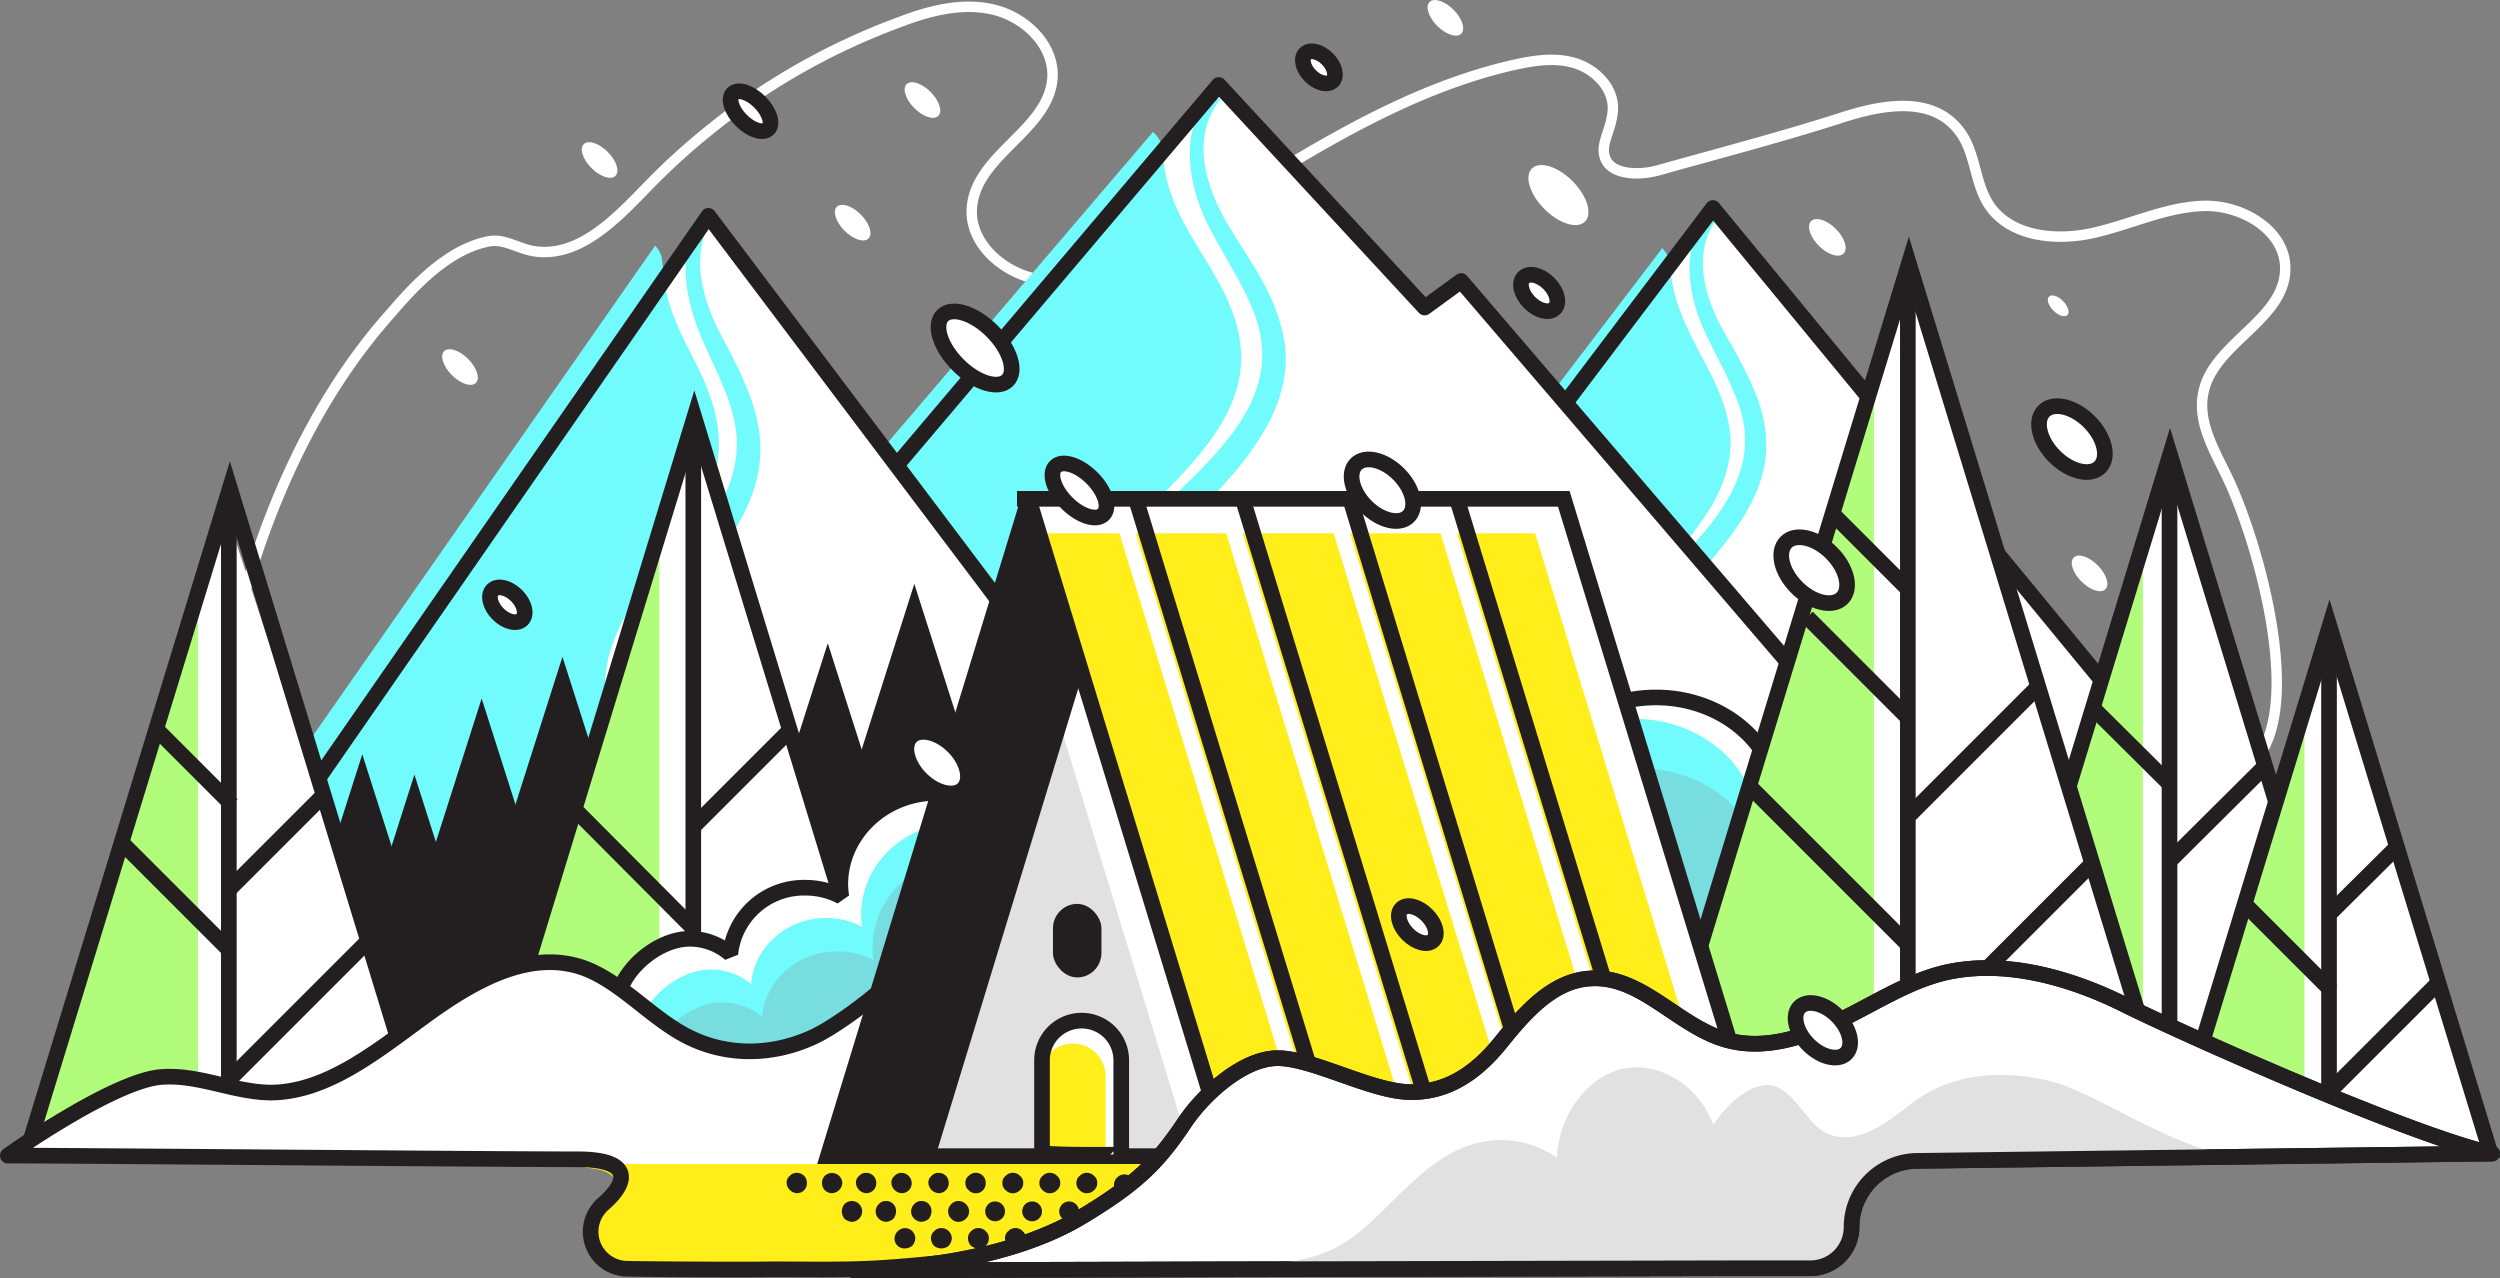 <svg xmlns="http://www.w3.org/2000/svg" viewBox="0 0 479.6 245.2"><rect x="0" y="0" width="479.6" height="245.2" fill="#808080" stroke="none"/><g style="isolation:isolate"><g id="Layer_1" data-name="Layer 1"><path d="M135.8,25.2A128.3,128.3,0,0,1,171.9,4.5c5.9-2.3,12.3-4.1,18.5-2.7S202.3,8.6,201.9,15c-.7,9.8-14.2,14.5-15.4,24.3-1,7.6,6.8,14,14.4,14.5s14.8-3.2,21.4-7.1c22-12.8,43.1-28.5,67.9-34.2,4-.9,8.3-1.6,12.2-.3s7.3,4.9,7,9-2.7,6.6-1.3,9.5,6.6,3,10.3,1.9c11.4-3.2,22.9-6.2,34.2-9.8,7.3-2.4,17.9-5,23.4,2.5,3,4,2.8,9.7,5.5,13.9,4,6.2,12.8,7.1,20,5.5s14-5,21.3-5.2,15.7,4.7,15.6,12.1c-.1,9.8-13.8,14.2-15.7,23.7-1.3,6.2,2.7,12,5.3,17.8,5.3,12,11.7,35.7,7.3,48.1s-18.5,12.3-25.3,22.4-16.6-2.1-21.2-8.4c-10.7-14.8-25.9-29.9-43.9-27.5-12.2,1.7-22.5,11.5-34.8,12.2-16.7.9-30.6-14.8-47.2-14.7-12.9,0-24.3,9.5-37.2,9.4s-22.4-8.7-33.7-13.4c-19.5-8-42-3.9-61.5,4.1S93.2,145.1,73.6,153c-5.5,2.3-11.4,4.2-17.4,3.8-20.8-1.5-15.1-19.4-11.8-33.5,5.5-23,14.9-45.5,30.2-62.8,3-3.4,10.4-12.6,19.2-14.2,2.9-.6,5.8,1.5,8.7,1.9,8.6,1.3,15.7-6.2,21.8-12.5A127.9,127.9,0,0,1,135.8,25.2Z" fill="none" stroke="#fff" stroke-linejoin="round" stroke-width="2"/><polygon points="198.5 211.9 328.6 39.9 474.8 217.5 198.5 211.9" fill="#fff"/><path d="M318.9,47.6c2.1,2.4,1,3,2.2,8.1s3.8,9.7,6.2,14.3,4.6,9.5,4.7,14.8c0,9.1-6.2,16.6-11.9,23s-11.8,14.1-11.5,23.2c.3,6.8,4.1,12.7,6.1,19.1a35.5,35.5,0,0,1-5.3,31.5c-4.1,5.3-9.6,9-14,13.8s-8.1,11.8-6.7,18.6l-95.1-2.1Z" fill="#72fbfd" style="mix-blend-mode:multiply"/><path d="M328.4,41.8c0,.4.5.8.8.6h-.1c-4.3,6.2-2.2,14.2,1.2,20.5,7,12.3,12.7,21.9,4.5,35.7s-24.4,22.8-17.1,40c1.4,3.6,3.3,7.2,4.5,11.4a38,38,0,0,1-4.8,31c-4.6,6.9-12.1,11.1-17.3,17.1-3.7,4.3-6.4,9.9-5.6,15.6l.2,1.2h-1.2l-95-2.1h-2c37.9-49.9,93-120.7,131.9-171Zm1.3-1.5c-38.3,50.9-92.3,122.4-130.4,172.2l-.8-1.6,95.1,2.1-1,1.2h0c-1.7-6.4.9-13,4.7-18.1s8.9-8.7,12.8-13c7.8-8.3,10.4-20.8,7.3-31.6-2.3-7.5-7.6-15.6-6.2-24.1s7-15.6,12.6-21.8c8.3-8.9,14.4-18.2,8.8-30.4-1.4-3.6-3.4-7-5.2-10.8-3.1-6.4-5-14.9-1.1-21.5a11.8,11.8,0,0,1,1.3-1.8,2.2,2.2,0,0,1,1.3-.8Z" fill="#72fbfd"/><polygon points="198.5 211.9 328.6 39.9 474.8 217.5 198.5 211.9" fill="none" stroke="#231f20" stroke-linejoin="round" stroke-width="3"/><polygon points="64.6 216.1 233.8 16.3 273.1 59.2 280.3 55.1 423.8 222.7 64.6 216.1" fill="#fff"/><path d="M221.2,25.3c2.7,2.7,1.2,3.4,2.7,9.4s5,11.2,8.2,16.5,6,11.1,6,17.3c.1,10.6-8,19.2-15.4,26.7s-15.4,16.4-15,26.9c.4,7.9,5.4,14.8,8,22.2a38.1,38.1,0,0,1-6.9,36.7c-5.3,6.1-12.5,10.4-18.3,16s-10.5,13.7-8.6,21.6L58.3,216.1Z" fill="#72fbfd" style="mix-blend-mode:multiply"/><path d="M233.6,18.3c0,.4.3.8.6.8h-.1c-5.8,7.2-2.8,16.9,1.6,24.2s8.3,12.3,10.1,19.5c3.8,13.2-5.8,25-14.3,33.6-6.2,6.4-13,13.4-14.3,22.3s5.5,16.7,8.2,25.8c4.9,14.9,0,32.5-11.8,42.8-3.8,3.4-7.7,6.2-11.2,9.2a35.3,35.3,0,0,0-8.6,9.9c-1.7,2.7-2.1,5.6-3.1,8.5-.4,1-.8,2-1.5,3.4v1.2h-1L64.5,217.1H62.4c49.4-58,120.8-140.3,171.2-198.8Zm1.4-1.4c-49.8,59-120.1,142-169.7,199.9l-.7-1.7,123.6,2.5-1,1.2a7.7,7.7,0,0,1-2.4-3.8c-1-4.2,1.1-8.5,2.9-12a43.7,43.7,0,0,1,10.2-11.6c3.8-3.2,7.7-6,11-9.1a34.8,34.8,0,0,0,10.4-35.8c-2.8-8.9-9.9-18.4-8-28.6s9.3-18.2,16.4-25.2c10.3-10,19-20.5,11.8-35.2-1.9-4.2-4.5-8.2-6.8-12.5-4.4-7.9-7.1-19.3-.4-26.8l.3-.4.2-.2.4-.3a2.8,2.8,0,0,1,1.8-.4Z" fill="#72fbfd"/><polygon points="64.6 216.1 233.8 16.3 273.3 59 280.3 53.9 423.9 221.5 64.6 216.1" fill="none" stroke="#231f20" stroke-linejoin="round" stroke-width="3"/><polygon points="14.2 216.9 135.9 41.4 272.6 222.7 14.2 216.9" fill="#fff"/><path d="M125.7,47.1c2,2.4,1,3,2,8.3s3.6,9.9,5.9,14.5,4.3,9.8,4.3,15.2c.1,9.3-5.7,16.9-11.1,23.5s-11,14.3-10.7,23.6c.2,6.9,3.9,12.9,5.7,19.5,3.1,10.8,1.1,23.5-5,32.2-3.8,5.4-8.9,9.1-13.1,14.1s-7.5,12-6.2,18.9L8.6,214.8Z" fill="#72fbfd" style="mix-blend-mode:multiply"/><path d="M135.7,41.7a.5.5,0,0,0,.3.5h.5s.1-.1,0-.1v.2c-4,6.4-1.9,14.4,1.2,20.8,6.6,12.4,12,22.3,4.6,36.2s-22.8,23.5-16,41c1.2,3.6,3,7.3,4.1,11.6,3.4,12.6.8,26.9-8,36.7-4.2,4.7-9,8.1-12.8,12.8s-6,10-5.4,15.7l.2,1.3h-1.2l-88.9-2.1H12.3C47.8,165.3,99.3,93,135.7,41.7Zm1.2-1.6C101.1,92,50.7,165,15,215.8l-.8-1.5,88.9,2.1-1,1.2h0c-2.2-8.6,2.4-17.3,8.1-23.4s11.2-10.9,13.6-18.5c9.4-27.2-14.6-34.8-.1-59,5.9-10.1,16.7-17.8,17.6-30.1.6-7.8-3.8-14.8-6.8-22s-4.8-16.3,0-23.1l.3-.4h.1q0-.2.3-.3c.3-.5,1.3-.6,1.7-.6Z" fill="#72fbfd"/><polygon points="14.2 216.9 135.9 41.4 272.6 222.7 14.2 216.9" fill="none" stroke="#231f20" stroke-linejoin="round" stroke-width="3"/><polygon points="79.5 148.6 58 216 101 216 79.5 148.6" fill="#231f20"/><polygon points="69.5 144.7 48 212.1 91 212.1 69.5 144.7" fill="#231f20"/><polygon points="92.4 134 70.9 201.4 113.9 201.4 92.4 134" fill="#231f20"/><polygon points="107.9 126 84.1 200.8 131.8 200.8 107.9 126" fill="#231f20"/><polygon points="125.3 118.5 101.4 193.4 149.2 193.4 125.3 118.5" fill="#231f20"/><polygon points="141.4 123.7 117.6 198.5 165.3 198.5 141.4 123.7" fill="#231f20"/><polygon points="158.8 123.4 134.9 198.2 182.7 198.2 158.8 123.4" fill="#231f20"/><polygon points="175.4 112 151.6 186.9 199.3 186.9 175.4 112" fill="#231f20"/><path d="M317.7,133.8c13,0,23.6,9.3,23.6,20.7a24.6,24.6,0,0,1-.2,2.8,19.6,19.6,0,0,1,8.8-2c9.7,0,17.6,6.6,18.4,15a15.8,15.8,0,0,1,9.9-3.4c8.2,0,17.7,7.8,17.7,15.1s-9.6,24.1-17.9,24.1-13.4-4.6-14.7-10.7a19.6,19.6,0,0,1-13.6,5.3c-10.1,0-18.4-7.3-18.4-16.2v-.2a25.3,25.3,0,0,1-13.8,3.9c-13,0-23.5-22.2-23.5-33.7S304.6,133.8,317.7,133.8Z" fill="#fff"/><path d="M313.5,137.9c13,0,23.6,9.3,23.6,20.8a24.6,24.6,0,0,1-.2,2.8,19.6,19.6,0,0,1,8.8-2c9.7,0,17.6,6.6,18.4,15a15.8,15.8,0,0,1,9.9-3.4c8.2,0,17.7,7.8,17.7,15.1s-9.6,24.1-17.9,24.1-13.4-4.6-14.6-10.7a19.8,19.8,0,0,1-13.6,5.3c-10.2,0-18.5-7.3-18.5-16.2v-.2a25.2,25.2,0,0,1-13.7,3.9c-13.1,0-23.5-22.2-23.5-33.7S300.4,137.9,313.5,137.9Z" fill="#72fbfd"/><path d="M314.6,147.4c13,0,23.6,9.3,23.6,20.8a24.5,24.5,0,0,1-.2,2.7,21,21,0,0,1,8.8-1.9c9.7,0,17.6,6.5,18.4,14.9a15.7,15.7,0,0,1,9.9-3.3c8.2,0,17.7,7.8,17.7,15s-9.6,24.2-17.9,24.2-13.4-4.7-14.7-10.8a19.2,19.2,0,0,1-13.6,5.3c-10.1,0-18.4-7.2-18.4-16.2h0a26.2,26.2,0,0,1-13.8,3.9c-13,0-23.4-22.3-23.4-33.7S301.5,147.4,314.6,147.4Z" fill="#77dddf"/><polygon points="416.4 87.6 416.3 87.4 376.1 219.2 416.4 219.2 416.4 87.6" fill="#b2fc7b"/><polygon points="417 87.6 417.1 87.4 457.4 219.2 411.1 219.2 411.1 103.5 417 87.6" fill="#fff"/><path d="M416.3,92.4l37.8,123.8H378.5L416.3,92.4m0-10.3L374.5,219.2h83.7L416.3,82.1Z" fill="#231f20"/><line x1="416.2" y1="91.4" x2="416.2" y2="219.2" fill="#fff" stroke="#231f20" stroke-linejoin="round" stroke-width="3"/><line x1="416.5" y1="164.9" x2="434.2" y2="147.3" fill="#fff" stroke="#231f20" stroke-linejoin="round" stroke-width="3"/><line x1="415.9" y1="150.1" x2="401.6" y2="135.9" fill="#fff" stroke="#231f20" stroke-linejoin="round" stroke-width="3"/><path d="M317.7,133.8c13,0,23.6,9.3,23.6,20.7a24.6,24.6,0,0,1-.2,2.8,19.6,19.6,0,0,1,8.8-2c9.7,0,17.6,6.6,18.4,15a15.8,15.8,0,0,1,9.9-3.4c8.2,0,17.7,7.8,17.7,15.1s-9.6,24.1-17.9,24.1-13.4-4.6-14.7-10.7a19.6,19.6,0,0,1-13.6,5.3c-10.1,0-18.4-7.3-18.4-16.2v-.2a25.3,25.3,0,0,1-13.8,3.9c-13,0-23.5-22.2-23.5-33.7S304.6,133.8,317.7,133.8Z" fill="none" stroke="#231f20" stroke-miterlimit="10" stroke-width="3"/><polygon points="366.3 52.5 366.2 52.2 314.5 221.7 366.3 221.7 366.3 52.5" fill="#b2fc7b"/><polygon points="367.1 52.5 367.2 52.2 419 221.7 359.5 221.7 359.5 72.9 367.1 52.5" fill="#fff"/><path d="M366.2,55.7l49.8,163H316.4l49.8-163m0-10.3L312.4,221.7H420.1L366.2,45.4Z" fill="#231f20"/><line x1="366" y1="53.3" x2="366" y2="221.7" fill="#fff" stroke="#231f20" stroke-linejoin="round" stroke-width="3"/><line x1="366.4" y1="156.3" x2="390.8" y2="131.9" fill="#fff" stroke="#231f20" stroke-linejoin="round" stroke-width="3"/><line x1="365.8" y1="112.8" x2="351.5" y2="98.5" fill="#fff" stroke="#231f20" stroke-linejoin="round" stroke-width="3"/><line x1="365.8" y1="137.5" x2="346.7" y2="118.4" fill="#fff" stroke="#231f20" stroke-linejoin="round" stroke-width="3"/><line x1="365.8" y1="181" x2="335.8" y2="151" fill="#fff" stroke="#231f20" stroke-linejoin="round" stroke-width="3"/><line x1="366.4" y1="200.6" x2="401.4" y2="165.6" fill="#fff" stroke="#231f20" stroke-linejoin="round" stroke-width="3"/><polygon points="442.2 134.8 442.2 134.6 415.4 222.1 442.2 222.1 442.2 134.8" fill="#b2fc7b"/><polygon points="446.8 124.5 446.8 124.3 479 222.1 442.1 222.1 442.1 136.3 446.8 124.5" fill="#fff"/><path d="M446.9,125.3l28.7,93.8H418.2l28.7-93.8m0-10.3L414.2,222.1h65.4L446.9,115Z" fill="#231f20"/><line x1="446.8" y1="124.6" x2="446.8" y2="222.1" fill="#fff" stroke="#231f20" stroke-linejoin="round" stroke-width="3"/><line x1="447" y1="175.2" x2="459.4" y2="162.9" fill="#fff" stroke="#231f20" stroke-linejoin="round" stroke-width="3"/><line x1="447.3" y1="190.1" x2="431.2" y2="174" fill="#fff" stroke="#231f20" stroke-linejoin="round" stroke-width="3"/><line x1="447" y1="209.3" x2="467.6" y2="188.7" fill="#fff" stroke="#231f20" stroke-linejoin="round" stroke-width="3"/><polygon points="126.7 102.3 126.7 102 89.7 223 126.7 223 126.7 102.3" fill="#b2fc7b"/><polygon points="132.1 85.7 133.1 82 177.5 223 126.5 223 126.5 104.3 132.1 85.7" fill="#fff"/><path d="M133.2,85.2,174.4,220H92L133.2,85.2m0-10.3L88,223h90.4L133.2,74.9Z" fill="#231f20"/><line x1="133" y1="84.1" x2="133" y2="223" fill="#fff" stroke="#231f20" stroke-linejoin="round" stroke-width="3"/><line x1="133.4" y1="158.2" x2="151.4" y2="140.2" fill="#fff" stroke="#231f20" stroke-linejoin="round" stroke-width="3"/><line x1="133" y1="178.1" x2="110.2" y2="155.2" fill="#fff" stroke="#231f20" stroke-linejoin="round" stroke-width="3"/><line x1="133.4" y1="205.3" x2="161.9" y2="176.8" fill="#fff" stroke="#231f20" stroke-linejoin="round" stroke-width="3"/><polygon points="39.3 106.3 39.2 106 3.5 223 39.3 223 39.3 106.3" fill="#b2fc7b"/><polygon points="43.9 100.4 44 100.1 84.3 223 38 223 38 115.2 43.9 100.4" fill="#fff"/><path d="M44.1,98.8,81.1,220H7L44.1,98.8m0-10.3L3,223H85.2L44.1,88.5Z" fill="#231f20"/><line x1="43.9" y1="97.8" x2="43.9" y2="223" fill="#fff" stroke="#231f20" stroke-linejoin="round" stroke-width="3"/><line x1="44.2" y1="170.4" x2="61.7" y2="152.9" fill="#fff" stroke="#231f20" stroke-linejoin="round" stroke-width="3"/><line x1="43.7" y1="182" x2="23.4" y2="161.7" fill="#fff" stroke="#231f20" stroke-linejoin="round" stroke-width="3"/><line x1="44.2" y1="206.9" x2="70.1" y2="181" fill="#fff" stroke="#231f20" stroke-linejoin="round" stroke-width="3"/><line x1="44.5" y1="154.4" x2="30" y2="139.9" fill="#fff" stroke="#231f20" stroke-linejoin="round" stroke-width="3"/><path d="M172.4,186.6c-3.3,3.9-11.9,10.2-16.1,12.2-8.2,3.9-17.6,4-25.6-.6-6.5-3.7-12.1-10.2-19-12.6-10.4-3.5-21.1,2.7-30.4,9.5s-18.8,14.5-29.5,14.5c-7-.1-13.7-3.5-20.7-3-8.8.5-28.6,14.3-29.6,15.1,2.4-.1,91.6.7,109.3.7,10.9,0,9.5,4.6,5,8.5a7.1,7.1,0,0,0,4.6,12.5h.1c3.7.1,23.9.2,27.6.1,7.1,0,14.4.2,21.6-.3,0,0,48-2.8,60.1-15.3s-23.5-45.1-34.1-37.7S174.2,184.5,172.4,186.6Z" fill="#fff"/><path d="M338.5,221.7,300,95.7H195.1l37.7,125.8Z" fill="#fff"/><path d="M330.9,221.7,294.5,102.3H195.1l35.7,119.2Z" fill="#ffee1a"/><path d="M179.7,152.1c-10.2,0-18.5,7.9-18.5,17.6a19.5,19.5,0,0,0,.2,2.3,14.7,14.7,0,0,0-6.9-1.7A14.2,14.2,0,0,0,140.1,183a11.9,11.9,0,0,0-7.8-2.9c-6.4,0-13.9,6.6-13.9,12.8s7.6,20.4,14,20.4a11.6,11.6,0,0,0,11.5-9.1,15.2,15.2,0,0,0,10.7,4.5c8,0,14.5-6.2,14.5-13.8h0a18.6,18.6,0,0,0,10.7,3.3c10.3,0,18.5-18.8,18.5-28.4S190,152.1,179.7,152.1Z" fill="#fff"/><path d="M183.7,157.9c-10.2,0-18.5,7.9-18.5,17.6a17.9,17.9,0,0,0,.2,2.3,14.7,14.7,0,0,0-6.9-1.7c-7.6,0-13.9,5.6-14.4,12.7a11.8,11.8,0,0,0-7.8-2.8c-6.5,0-13.9,6.5-13.9,12.7s7.5,20.4,14,20.4a11.6,11.6,0,0,0,11.5-9.1,15,15,0,0,0,10.7,4.5c8,0,14.4-6.2,14.4-13.7v-.2a19.2,19.2,0,0,0,10.8,3.4c10.3,0,18.4-18.8,18.4-28.5S193.9,157.9,183.7,157.9Z" fill="#72fbfd"/><path d="M185.9,164.3c-10.2,0-18.5,7.8-18.5,17.5a9.7,9.7,0,0,0,.2,2.4,15.1,15.1,0,0,0-7-1.7c-7.6,0-13.8,5.6-14.4,12.6a11.9,11.9,0,0,0-7.7-2.8c-6.5,0-13.9,6.6-13.9,12.7s7.5,20.4,14,20.4a11.6,11.6,0,0,0,11.5-9,14.8,14.8,0,0,0,10.7,4.4c7.9,0,14.4-6.1,14.4-13.7h0a18.9,18.9,0,0,0,10.8,3.3c10.2,0,18.4-18.8,18.4-28.5S196.1,164.3,185.9,164.3Z" fill="#77dddf"/><path d="M179.7,152.1c-10.2,0-18.5,7.9-18.5,17.6a19.5,19.5,0,0,0,.2,2.3,14.7,14.7,0,0,0-6.9-1.7A14.2,14.2,0,0,0,140.1,183a11.9,11.9,0,0,0-7.8-2.9c-6.4,0-13.9,6.6-13.9,12.8s7.6,20.4,14,20.4a11.6,11.6,0,0,0,11.5-9.1,15.2,15.2,0,0,0,10.7,4.5c8,0,14.5-6.2,14.5-13.8h0a18.6,18.6,0,0,0,10.7,3.3c10.3,0,18.5-18.8,18.5-28.4S190,152.1,179.7,152.1Z" fill="none" stroke="#231f20" stroke-linejoin="bevel" stroke-width="3"/><path d="M172.4,186.6c-3.3,3.9-11.9,10.2-16.1,12.2-8.2,3.9-17.6,4-25.6-.6-6.5-3.7-12.1-10.2-19-12.6-10.4-3.5-21.1,2.7-30.4,9.5s-18.8,14.5-29.5,14.5c-7-.1-13.7-3.5-20.7-3-8.8.5-28.6,14.3-29.6,15.1,2.4-.1,91.6.7,109.3.7,10.9,0,9.5,4.6,5,8.5a7.1,7.1,0,0,0,4.6,12.5h.1c3.7.1,23.9.2,27.6.1,7.1,0,14.4.2,21.6-.3,0,0,48-2.8,60.1-15.3s-23.5-45.1-34.1-37.7S174.2,184.5,172.4,186.6Z" fill="#fff"/><path d="M112.6,223.3l-.4.7c8.2.6,6.7,4.5,2.6,7.9s-1.9,11.4,4.6,11.5h.1c3.7.1,23.9.2,27.6.1,7.1,0,14.4.1,21.6-.2,0,0,34.6-1.9,52.4-9.6,1.9-2.9,6.5-10.4,6.5-10.4h-115Z" fill="#ffee1a" style="mix-blend-mode:multiply"/><path d="M172.4,186.6c-3.3,3.9-11.9,10.2-16.1,12.2-8.2,3.9-17.6,4-25.6-.6-6.5-3.7-12.1-10.2-19-12.6-10.4-3.5-21.1,2.7-30.4,9.5s-18.8,14.5-29.5,14.5c-7-.1-13.7-3.5-20.7-3-8.8.5-28.6,14.3-29.6,15.1,2.4-.1,91.6.7,109.3.7,10.9,0,9.5,4.6,5,8.5a7.1,7.1,0,0,0,4.6,12.5h.1c3.7.1,23.9.2,27.6.1,7.1,0,14.4.2,21.6-.3,0,0,48-2.8,60.1-15.3s-23.5-45.1-34.1-37.7S174.2,184.5,172.4,186.6Z" fill="none" stroke="#231f20" stroke-linejoin="round" stroke-width="3"/><polygon points="197.3 95.7 158.8 221.7 235.8 221.7 197.3 95.7" fill="#fff"/><polygon points="193.7 107.4 158.8 221.7 228.6 221.7 193.7 107.4" fill="#e1e1e1"/><path d="M197,96.9,158.8,221.8h77L197.7,96.9A.4.4,0,0,0,197,96.9Z" fill="none" stroke="#231f20" stroke-miterlimit="10" stroke-width="3"/><line x1="314.4" y1="221.7" x2="275.9" y2="95.7" fill="none" stroke="#fff" stroke-linejoin="bevel" stroke-width="3"/><line x1="293.9" y1="221.7" x2="255.4" y2="95.7" fill="none" stroke="#fff" stroke-linejoin="bevel" stroke-width="3"/><line x1="273.3" y1="221.7" x2="234.8" y2="95.7" fill="none" stroke="#fff" stroke-linejoin="bevel" stroke-width="3"/><path d="M199.9,221.1V203.4a7.6,7.6,0,0,1,7.6-7.6h0a7.6,7.6,0,0,1,7.6,7.6v18.1S200.5,221.7,199.9,221.1Z" fill="#fff"/><line x1="252.8" y1="221.7" x2="214.3" y2="95.7" fill="none" stroke="#fff" stroke-linejoin="bevel" stroke-width="3"/><path d="M179.5,221.7l28.2-92.4c-.6-1.1-11.2-31-11.2-31L158.8,221.7Z" fill="#231f20"/><path d="M199.5,221.2V206.5a6.3,6.3,0,0,1,6.3-6.3h0a6.3,6.3,0,0,1,6.3,6.3v15S200,221.6,199.5,221.2Z" fill="#ffee1a"/><path d="M195.1,95.7H300l38.5,126" fill="none" stroke="#231f20" stroke-miterlimit="10" stroke-width="3"/><path d="M199.9,221.1V203.4a7.6,7.6,0,0,1,7.6-7.6h0a7.6,7.6,0,0,1,7.6,7.6v18.1S200.5,221.7,199.9,221.1Z" fill="none" stroke="#231f20" stroke-linejoin="round" stroke-width="3"/><line x1="318" y1="221.7" x2="279.5" y2="95.7" fill="none" stroke="#231f20" stroke-linejoin="bevel" stroke-width="3"/><line x1="297.4" y1="221.7" x2="259" y2="95.7" fill="none" stroke="#231f20" stroke-linejoin="bevel" stroke-width="3"/><line x1="276.9" y1="221.7" x2="238.4" y2="95.7" fill="none" stroke="#231f20" stroke-linejoin="bevel" stroke-width="3"/><line x1="256.4" y1="221.7" x2="217.9" y2="95.7" fill="none" stroke="#231f20" stroke-linejoin="bevel" stroke-width="3"/><path d="M163.8,243.7h0Z" fill="#fff" stroke="#231f20" stroke-linejoin="round" stroke-width="3"/><path d="M478.1,221.3c-16-3.6-60.2-23.4-70.4-28.5s-23.2-9-35-6.1c-7.1,1.8-13.4,6-20.1,9.2s-14.3,5.6-21.4,3.6c-9.3-2.6-16.2-12.3-25.9-11.8-7.4.3-12.8,6.6-17.4,12.3s-10.2,9.7-17.6,9.5-18.5-6.5-25.2-6.5-14.4,7.1-18,12.6c-5.1,7.6-9.2,11.6-19.7,17.9-14.4,8.6-34.8,10-43.6,10.2l72-.2h.2l95.9-.2h15.4a7.9,7.9,0,0,0,7.9-7.9h0a12.7,12.7,0,0,1,12.7-12.7Z" fill="#fff" stroke="#231f20" stroke-linejoin="round" stroke-width="3"/><g style="mix-blend-mode:multiply"><path d="M319.1,242.3h0Z" fill="#e1e1e1"/><path d="M319.1,242.3H348a7.4,7.4,0,0,0,7.4-7.5h0a12,12,0,0,1,12-12s59.1-1.2,60.9-1.1c-10.6-1.2-25.9-11.6-33.6-13.9s-17.7-2.5-25.5,2.2c-3.1,1.9-5.9,4.6-9.2,6.4s-7.1,2.6-10.3.6-5.4-7.3-9.2-8.6-8.9,2.9-11.8,7.4c-2.8-7.5-10.3-12.2-17.2-10.8s-12.5,8.9-12.8,17.1a19,19,0,0,0-16.8-2.4c-7.5,2.5-13.2,9.5-19.3,15.1s-11.7,7.2-19.8,7.7h76.3Z" fill="#e1e1e1"/></g><path d="M478.1,221.3c-16-3.6-60.2-23.4-70.4-28.5s-23.2-9-35-6.1c-7.1,1.8-13.4,6-20.1,9.2s-14.3,5.6-21.4,3.6c-9.3-2.6-16.2-12.3-25.9-11.8-7.4.3-12.8,6.6-17.4,12.3s-10.2,9.7-17.6,9.5-18.5-6.5-25.2-6.5-14.4,7.1-18,12.6c-5.1,7.6-9.2,11.6-19.7,17.9-14.4,8.6-34.8,10-43.6,10.2l72-.2h.2l95.9-.2h15.4a7.9,7.9,0,0,0,7.9-7.9h0a12.7,12.7,0,0,1,12.7-12.7Z" fill="none" stroke="#231f20" stroke-linejoin="round" stroke-width="3"/><rect x="202" y="173.4" width="9.3" height="14.11" rx="4.7" fill="#231f20"/><path d="M217.7,227.3a1.6,1.6,0,0,1-.6,1.3,2,2,0,0,1-3.4-1.3,2,2,0,0,1,.6-1.4,2,2,0,0,1,1.4-.6A2,2,0,0,1,217.7,227.3Z" fill="#231f20"/><path d="M174.9,226.9a1.9,1.9,0,0,1-1.9,2,2.1,2.1,0,0,1-2-2,1.6,1.6,0,0,1,.6-1.3,1.7,1.7,0,0,1,1.4-.6A2,2,0,0,1,174.9,226.9Z" fill="#231f20"/><path d="M178.7,225.6a1.7,1.7,0,0,1,1.4-.6,2,2,0,0,1,1.4.6,1.9,1.9,0,0,1,.5,1.3,1.9,1.9,0,0,1-1.9,2,2.1,2.1,0,0,1-2-2A1.6,1.6,0,0,1,178.7,225.6Z" fill="#231f20"/><path d="M185.8,225.6a1.9,1.9,0,0,1,2.8,0,1.9,1.9,0,0,1,.5,1.3,1.9,1.9,0,0,1-3.3,1.4,1.7,1.7,0,0,1-.6-1.4A1.6,1.6,0,0,1,185.8,225.6Z" fill="#231f20"/><path d="M192.9,225.6a1.9,1.9,0,0,1,2.8,0,1.6,1.6,0,0,1,.6,1.3,1.7,1.7,0,0,1-.6,1.4,1.9,1.9,0,0,1-2.8,0,1.7,1.7,0,0,1-.6-1.4A1.6,1.6,0,0,1,192.9,225.6Z" fill="#231f20"/><path d="M200,225.6a1.9,1.9,0,0,1,2.8,0,1.6,1.6,0,0,1,.6,1.3,1.7,1.7,0,0,1-.6,1.4,1.9,1.9,0,0,1-2.8,0,1.7,1.7,0,0,1-.6-1.4A1.6,1.6,0,0,1,200,225.6Z" fill="#231f20"/><path d="M209.9,225.6a1.9,1.9,0,0,0-2.8,0,1.6,1.6,0,0,0-.6,1.3,1.7,1.7,0,0,0,.6,1.4,1.9,1.9,0,0,0,2.8,0,1.7,1.7,0,0,0,.6-1.4A1.6,1.6,0,0,0,209.9,225.6Z" fill="#231f20"/><path d="M168.1,226.9a1.9,1.9,0,0,1-1.9,2,2.1,2.1,0,0,1-2-2,1.6,1.6,0,0,1,.6-1.3,1.7,1.7,0,0,1,1.4-.6A1.9,1.9,0,0,1,168.1,226.9Z" fill="#231f20"/><path d="M161.6,226.9a2.1,2.1,0,0,1-2,2,1.9,1.9,0,0,1-1.9-2,1.9,1.9,0,0,1,.5-1.3,2,2,0,0,1,3.4,1.3Z" fill="#231f20"/><path d="M154.8,226.9a1.9,1.9,0,0,1-1.9,2,2.1,2.1,0,0,1-2-2,1.6,1.6,0,0,1,.6-1.3,1.7,1.7,0,0,1,1.4-.6A1.9,1.9,0,0,1,154.8,226.9Z" fill="#231f20"/><path d="M178.7,232.4a2.4,2.4,0,0,1-.5,1.4,2.5,2.5,0,0,1-1.4.6,2,2,0,0,1-1.4-.6,1.9,1.9,0,0,1,0-2.8,1.7,1.7,0,0,1,1.4-.6A1.9,1.9,0,0,1,178.7,232.4Z" fill="#231f20"/><path d="M182.5,231a1.8,1.8,0,0,1,1.4-.6,2,2,0,0,1,1.4.6,1.9,1.9,0,0,1,0,2.8,2,2,0,0,1-1.4.6,1.8,1.8,0,0,1-1.4-.6,1.9,1.9,0,0,1,0-2.8Z" fill="#231f20"/><path d="M189.6,231a1.9,1.9,0,1,1-.6,1.4A2,2,0,0,1,189.6,231Z" fill="#231f20"/><path d="M196.7,231a1.9,1.9,0,1,1-.6,1.4A2,2,0,0,1,196.7,231Z" fill="#231f20"/><path d="M203.8,231a1.9,1.9,0,1,1-.6,1.4A2,2,0,0,1,203.8,231Z" fill="#231f20"/><path d="M171.9,232.4a2.4,2.4,0,0,1-.5,1.4,2.5,2.5,0,0,1-1.4.6,2,2,0,0,1-1.4-.6,1.9,1.9,0,0,1,0-2.8,1.7,1.7,0,0,1,1.4-.6A1.9,1.9,0,0,1,171.9,232.4Z" fill="#231f20"/><path d="M165.4,232.4a2,2,0,0,1-.6,1.4,2,2,0,0,1-1.4.6,2.5,2.5,0,0,1-1.4-.6,2.2,2.2,0,0,1,0-2.8,2,2,0,0,1,1.4-.6A2,2,0,0,1,165.4,232.4Z" fill="#231f20"/><path d="M182.6,237.6a2.5,2.5,0,0,1-.6,1.4,2.4,2.4,0,0,1-1.4.5,2.2,2.2,0,0,1-1.4-.5,2,2,0,0,1-.6-1.4,1.7,1.7,0,0,1,.6-1.4,1.8,1.8,0,0,1,1.4-.6A2,2,0,0,1,182.6,237.6Z" fill="#231f20"/><path d="M175.6,237.6a2.5,2.5,0,0,1-.6,1.4,2.4,2.4,0,0,1-1.4.5,1.9,1.9,0,0,1-2-1.9,2.1,2.1,0,0,1,2-2A2,2,0,0,1,175.6,237.6Z" fill="#231f20"/><path d="M186.3,236.2a1.9,1.9,0,0,1,2.8,0,1.7,1.7,0,0,1,.6,1.4,2,2,0,0,1-.6,1.4,2.2,2.2,0,0,1-2.8,0,2,2,0,0,1-.6-1.4A1.7,1.7,0,0,1,186.3,236.2Z" fill="#231f20"/><path d="M193.4,236.2a1.9,1.9,0,0,1,2.8,0,1.7,1.7,0,0,1,.6,1.4,2,2,0,0,1-.6,1.4,2.2,2.2,0,0,1-2.8,0,2,2,0,0,1-.6-1.4A1.7,1.7,0,0,1,193.4,236.2Z" fill="#231f20"/><ellipse cx="144" cy="21.3" rx="2.5" ry="4.8" transform="translate(27.1 108.1) rotate(-45)" fill="#fff" stroke="#231f20" stroke-linejoin="round" stroke-width="3"/><ellipse cx="253" cy="12.9" rx="2.3" ry="3.7" transform="translate(65 182.7) rotate(-45)" fill="#fff" stroke="#231f20" stroke-linejoin="round" stroke-width="3"/><ellipse cx="265.2" cy="94" rx="4.4" ry="7.1" transform="translate(11.2 215.1) rotate(-45)" fill="#fff" stroke="#231f20" stroke-linejoin="round" stroke-width="3"/><ellipse cx="179.8" cy="146.3" rx="4.4" ry="7.1" transform="translate(-50.8 170) rotate(-45)" fill="#fff" stroke="#231f20" stroke-linejoin="round" stroke-width="3"/><ellipse cx="271.9" cy="177.4" rx="2.6" ry="4.3" transform="translate(-45.8 244.2) rotate(-45)" fill="#fff" stroke="#231f20" stroke-linejoin="round" stroke-width="3"/><ellipse cx="97.3" cy="116" rx="2.5" ry="4" transform="translate(-53.5 102.8) rotate(-45)" fill="#fff" stroke="#231f20" stroke-linejoin="round" stroke-width="3"/><ellipse cx="295.2" cy="56.2" rx="2.6" ry="4.2" transform="translate(46.8 225.2) rotate(-45)" fill="#fff" stroke="#231f20" stroke-linejoin="round" stroke-width="3"/><ellipse cx="348" cy="109.4" rx="4.7" ry="7.6" transform="translate(24.6 278.1) rotate(-45)" fill="#fff" stroke="#231f20" stroke-linejoin="round" stroke-width="3"/><ellipse cx="397.5" cy="84.3" rx="4.7" ry="7.6" transform="translate(56.8 305.7) rotate(-45)" fill="#fff" stroke="#231f20" stroke-linejoin="round" stroke-width="3"/><ellipse cx="349.7" cy="197.6" rx="3.9" ry="6.3" transform="translate(-37.3 305.2) rotate(-45)" fill="#fff" stroke="#231f20" stroke-linejoin="round" stroke-width="3"/><ellipse cx="187.1" cy="66.7" rx="4.6" ry="8.8" transform="translate(7.6 151.9) rotate(-45)" fill="#fff" stroke="#231f20" stroke-linejoin="round" stroke-width="3"/><ellipse cx="88.2" cy="70.4" rx="2.2" ry="4.3" transform="translate(-23.9 83) rotate(-45)" fill="#fff"/><ellipse cx="115" cy="30.7" rx="2.2" ry="4.3" transform="translate(12 90.3) rotate(-45)" fill="#fff"/><ellipse cx="163.6" cy="42.7" rx="2.2" ry="4.3" transform="translate(17.7 128.2) rotate(-45)" fill="#fff"/><ellipse cx="176.9" cy="19.2" rx="2.2" ry="4.3" transform="translate(38.3 130.7) rotate(-45)" fill="#fff"/><ellipse cx="277.3" cy="3.4" rx="2.2" ry="4.3" transform="translate(78.8 197.1) rotate(-45)" fill="#fff"/><ellipse cx="400.9" cy="110" rx="2.2" ry="4.3" transform="translate(39.6 315.7) rotate(-45)" fill="#fff"/><ellipse cx="299" cy="37.4" rx="3.8" ry="7.2" transform="translate(61.1 222.4) rotate(-45)" fill="#fff"/><ellipse cx="350.6" cy="45.6" rx="2.3" ry="4.4" transform="translate(70.4 261.2) rotate(-45)" fill="#fff"/><ellipse cx="394.9" cy="58.7" rx="1.3" ry="2.5" transform="translate(74.1 296.4) rotate(-45)" fill="#fff"/><ellipse cx="207.1" cy="94.1" rx="3.4" ry="6.5" transform="translate(-5.9 174) rotate(-45)" fill="#fff" stroke="#231f20" stroke-linejoin="round" stroke-width="3"/></g></g></svg>